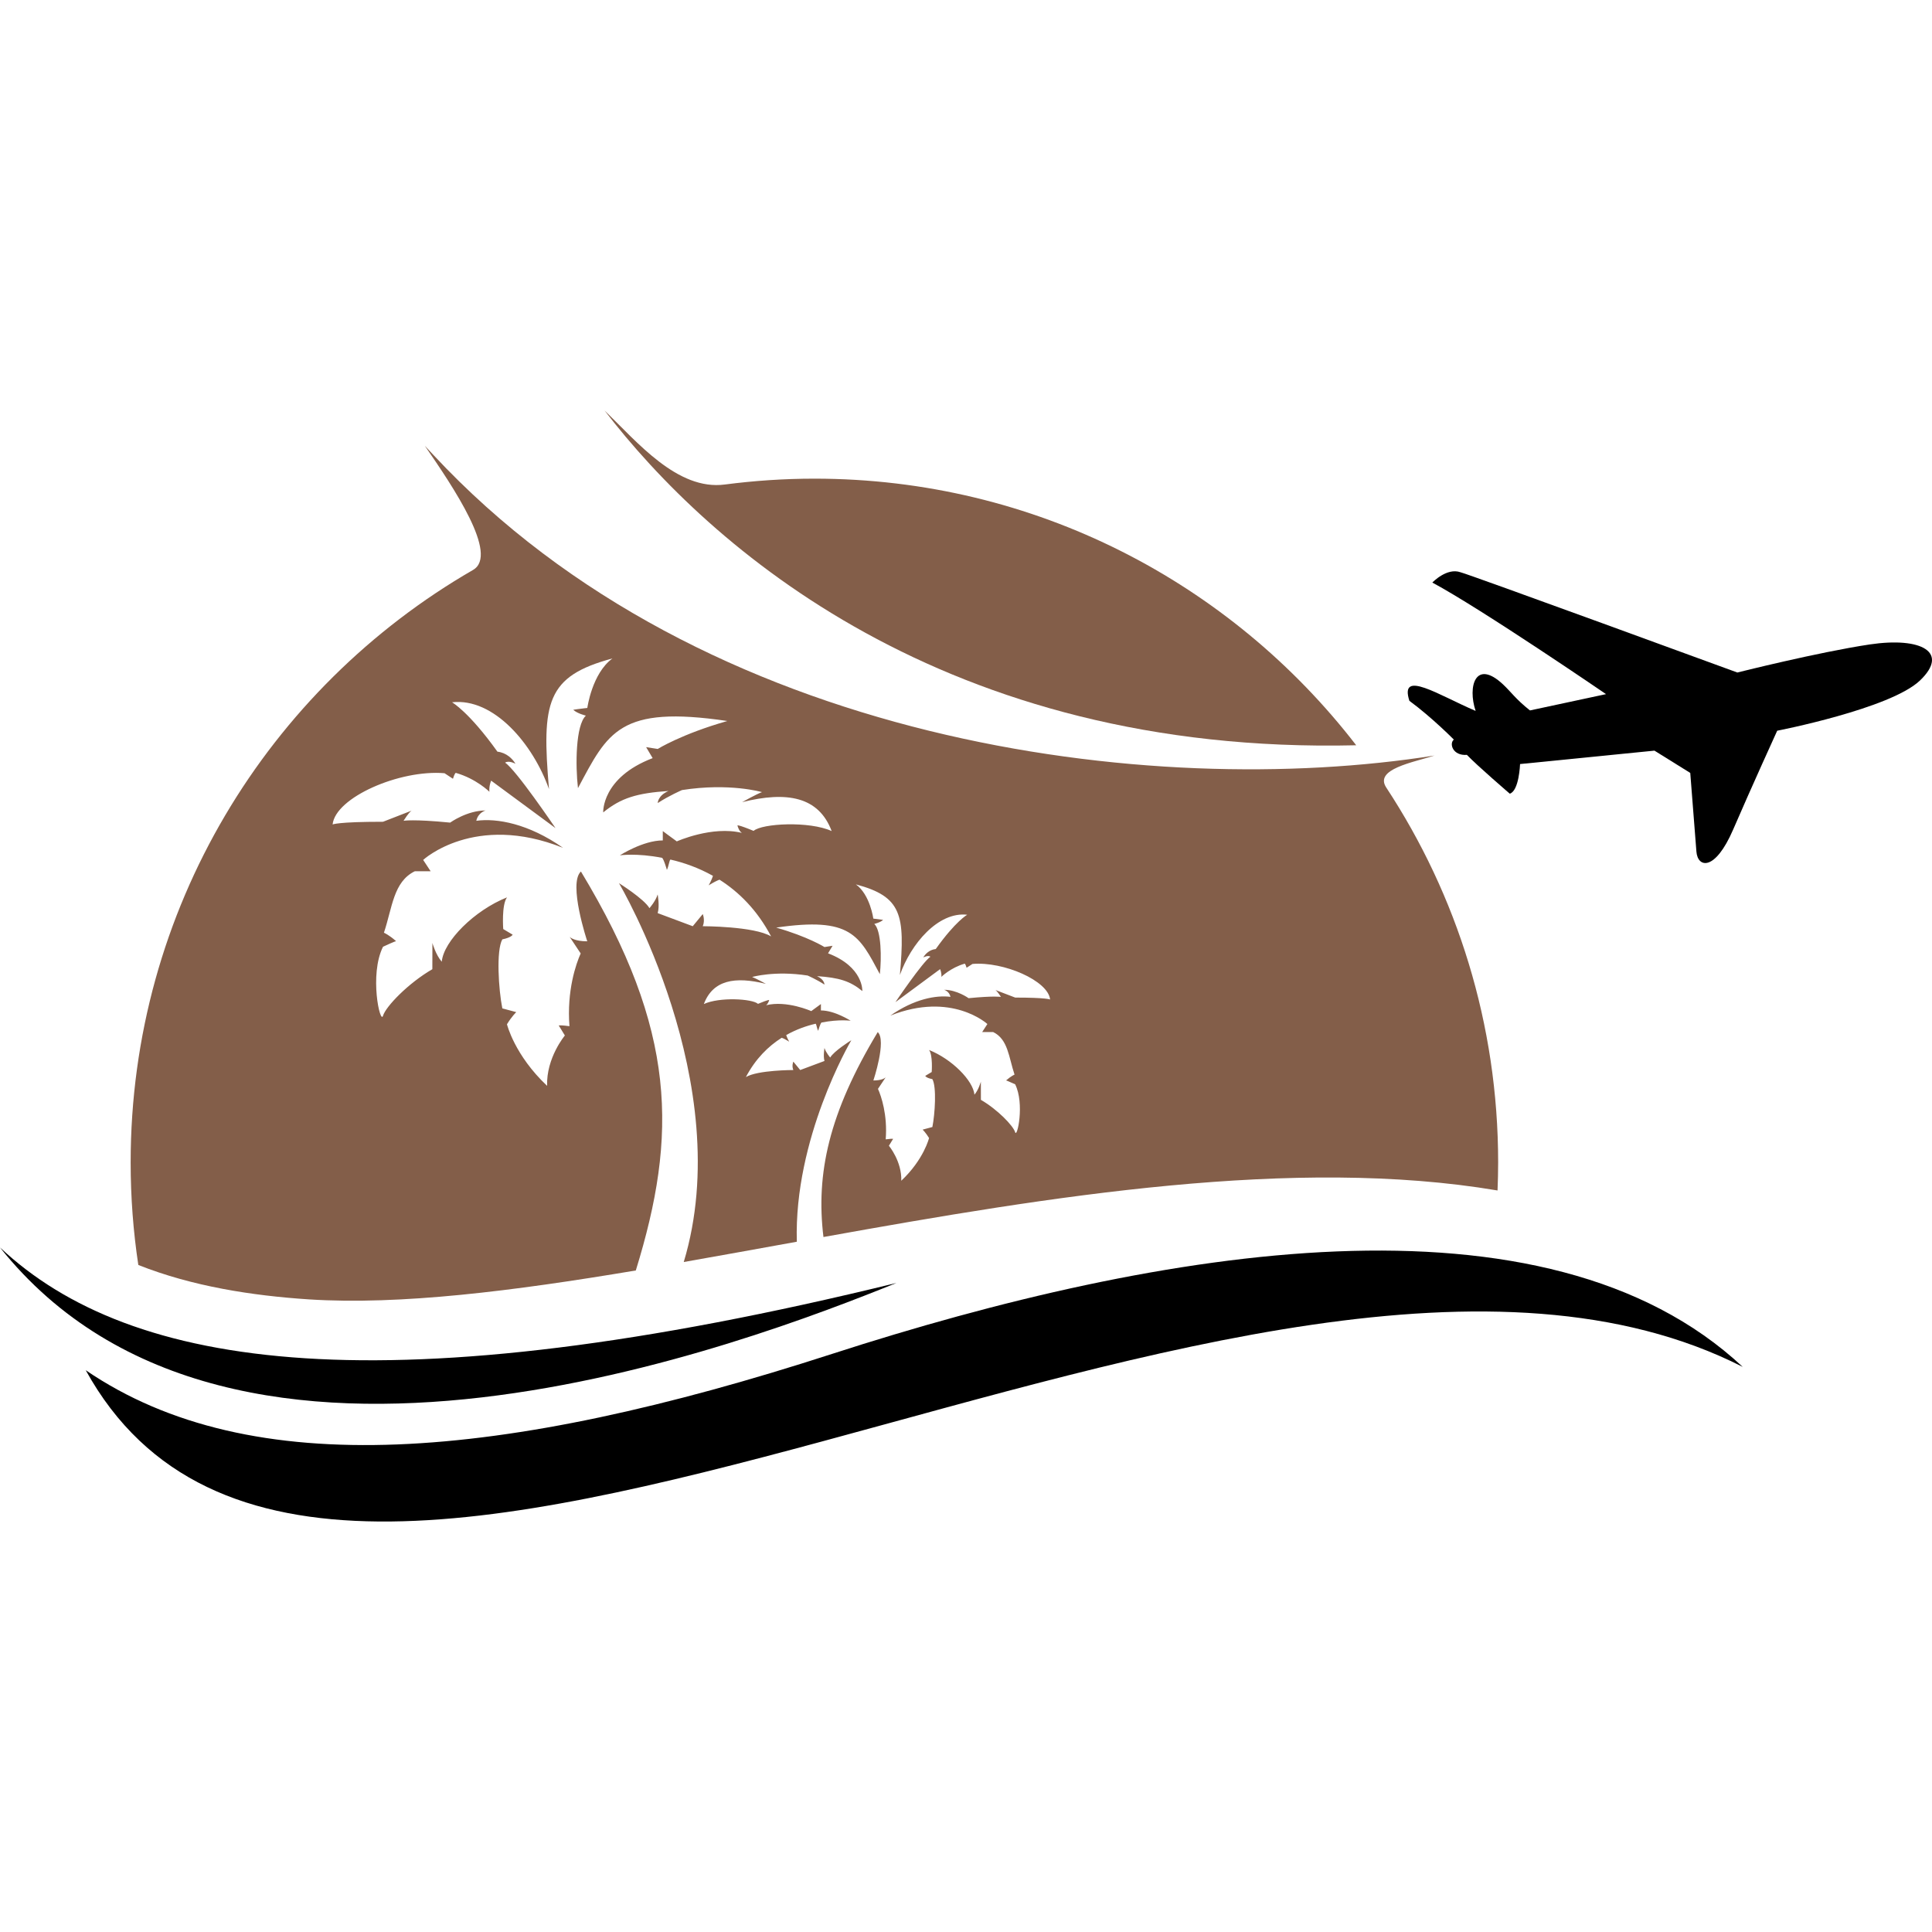 <?xml version="1.0" encoding="utf-8"?>
<!-- Generator: Adobe Illustrator 16.0.0, SVG Export Plug-In . SVG Version: 6.00 Build 0)  -->
<!DOCTYPE svg PUBLIC "-//W3C//DTD SVG 1.1//EN" "http://www.w3.org/Graphics/SVG/1.1/DTD/svg11.dtd">
<svg version="1.1" id="Calque_1" xmlns="http://www.w3.org/2000/svg" xmlns:xlink="http://www.w3.org/1999/xlink" x="0px" y="0px"
	 width="32px" height="32px" viewBox="0 0 32 32" enable-background="new 0 0 32 32" xml:space="preserve">
<g>
	<g>
		<path fill-rule="evenodd" clip-rule="evenodd" fill="#835E49" d="M24.814,19.253c0,0.154-0.004,0.312-0.01,0.465
			c-3.359-0.567-7.392,0.092-11.165,0.771c-0.128-1.051,0.091-2.054,0.899-3.394c0.15,0.136-0.072,0.801-0.072,0.801
			c0.142,0,0.191-0.041,0.203-0.051l-0.127,0.19c0.054,0.12,0.16,0.431,0.128,0.836c0.161-0.021,0.118,0,0.118,0l-0.065,0.106
			c0,0,0.216,0.259,0.205,0.58c0.375-0.354,0.46-0.708,0.46-0.708c-0.058-0.093-0.106-0.139-0.106-0.139l0.161-0.043
			c0.043-0.216,0.072-0.665,0-0.793c-0.107-0.021-0.118-0.054-0.118-0.054l0.107-0.064c0,0,0.021-0.279-0.044-0.365
			c0.376,0.15,0.729,0.504,0.752,0.74c0.068-0.078,0.106-0.215,0.106-0.215l0.001,0.301c0.277,0.161,0.535,0.429,0.567,0.536
			c0.032,0.106,0.16-0.472,0-0.794c-0.14-0.064-0.15-0.064-0.15-0.064c0.085-0.074,0.14-0.096,0.14-0.096
			c-0.097-0.29-0.107-0.585-0.354-0.705c-0.182,0-0.182,0-0.182,0l0.086-0.133c0,0-0.59-0.544-1.608-0.139
			c0.396-0.277,0.761-0.342,0.997-0.311c-0.021-0.096-0.107-0.117-0.107-0.117c0.214,0,0.407,0.139,0.407,0.139
			c0.429-0.042,0.536-0.021,0.536-0.021c-0.057-0.088-0.082-0.109-0.093-0.115l0.329,0.126c0.524,0,0.578,0.032,0.578,0.032
			c-0.031-0.311-0.771-0.633-1.286-0.589c-0.097,0.063-0.097,0.063-0.097,0.063c-0.021-0.068-0.031-0.068-0.031-0.068
			c-0.236,0.068-0.387,0.219-0.387,0.219c0.007-0.069-0.021-0.128-0.021-0.128l-0.74,0.547c0,0,0.45-0.667,0.58-0.753
			c-0.043-0.03-0.119,0.013-0.119,0.013c0.034-0.06,0.104-0.129,0.207-0.14c0.329-0.462,0.521-0.568,0.521-0.568
			c-0.481-0.054-0.933,0.482-1.115,0.998c0.087-0.998,0.033-1.298-0.729-1.501c0.236,0.171,0.289,0.567,0.289,0.567
			c0.086,0.011,0.162,0.021,0.162,0.021c-0.044,0.043-0.146,0.067-0.146,0.067c0.118,0.11,0.121,0.57,0.092,0.832
			c-0.344-0.643-0.475-0.953-1.717-0.771c0.526,0.15,0.8,0.322,0.8,0.322l0.134-0.021l-0.075,0.125
			c0.59,0.225,0.568,0.625,0.568,0.625c-0.204-0.167-0.386-0.222-0.751-0.247c0.124,0.054,0.124,0.14,0.124,0.14
			c-0.132-0.086-0.279-0.15-0.279-0.15c-0.546-0.085-0.919,0.024-0.919,0.024c0.061,0.022,0.228,0.114,0.228,0.114
			c-0.515-0.128-0.878-0.063-1.028,0.334c0.257-0.119,0.801-0.089,0.897-0.003c0.182-0.076,0.185-0.063,0.185-0.063
			c-0.019,0.065-0.046,0.082-0.052,0.086c0.343-0.085,0.749,0.097,0.749,0.097c0.074-0.054,0.16-0.117,0.16-0.117v0.106
			c0.228,0,0.493,0.171,0.493,0.171s-0.19-0.028-0.482,0.029c-0.019,0.006-0.057,0.138-0.057,0.138
			c-0.021-0.042-0.027-0.104-0.041-0.118c-0.152,0.035-0.321,0.094-0.488,0.188c0.014,0.045,0.045,0.103,0.049,0.109
			c-0.056-0.034-0.094-0.055-0.124-0.064c-0.221,0.14-0.433,0.347-0.593,0.651c0.193-0.117,0.786-0.117,0.786-0.117
			c-0.03-0.07,0-0.139,0-0.139c0.104,0.128,0.114,0.139,0.114,0.139l0.402-0.15c-0.024-0.08,0-0.215,0-0.215
			c0.024,0.078,0.095,0.158,0.095,0.158c0.059-0.104,0.331-0.276,0.35-0.287c-0.024,0.04-0.953,1.632-0.903,3.338
			c-0.635,0.114-1.261,0.229-1.873,0.336c0.893-2.96-1.073-6.275-1.073-6.275s0.416,0.26,0.505,0.414c0,0,0.102-0.115,0.136-0.227
			c0,0,0.036,0.192,0,0.309l0.581,0.217c0,0,0.015-0.017,0.166-0.201c0,0,0.042,0.1,0,0.201c0,0,0.854,0,1.132,0.169
			c-0.232-0.44-0.537-0.738-0.855-0.94c-0.042,0.016-0.099,0.044-0.179,0.094c0,0,0.051-0.09,0.071-0.157
			c-0.24-0.135-0.485-0.22-0.705-0.27c-0.02,0.018-0.028,0.11-0.058,0.171c0,0-0.055-0.192-0.082-0.2
			c-0.421-0.082-0.697-0.041-0.697-0.041s0.384-0.247,0.711-0.247v-0.155c0,0,0.124,0.094,0.232,0.171c0,0,0.586-0.263,1.08-0.14
			c-0.011-0.005-0.049-0.029-0.076-0.124c0,0,0.004-0.019,0.268,0.09c0.139-0.124,0.923-0.166,1.293,0.003
			c-0.215-0.571-0.741-0.664-1.483-0.479c0,0,0.242-0.136,0.329-0.166c0,0-0.537-0.158-1.325-0.034c0,0-0.213,0.092-0.402,0.215
			c0,0,0-0.123,0.178-0.2c-0.526,0.036-0.787,0.116-1.081,0.355c0,0-0.03-0.575,0.819-0.899l-0.108-0.182l0.192,0.03
			c0,0,0.395-0.247,1.153-0.463c-1.791-0.265-1.979,0.185-2.474,1.112c-0.044-0.38-0.039-1.043,0.131-1.201
			c0,0-0.146-0.035-0.209-0.097c0,0,0.108-0.017,0.233-0.031c0,0,0.077-0.571,0.416-0.819c-1.097,0.294-1.174,0.727-1.051,2.164
			c-0.263-0.743-0.912-1.516-1.606-1.438c0,0,0.277,0.154,0.752,0.818c0.149,0.017,0.248,0.116,0.299,0.2
			c-0.011-0.004-0.112-0.059-0.172-0.018c0.183,0.121,0.815,1.056,0.835,1.084l-1.066-0.786c0,0-0.038,0.084-0.029,0.184
			c0,0-0.217-0.216-0.557-0.313c0,0-0.016,0-0.047,0.098c0,0,0,0-0.139-0.092c-0.741-0.063-1.808,0.4-1.854,0.849
			c0,0,0.077-0.045,0.835-0.045l0.473-0.184c-0.015,0.009-0.052,0.04-0.133,0.168c0,0,0.154-0.031,0.772,0.03
			c0,0,0.278-0.201,0.587-0.201c0,0-0.123,0.031-0.154,0.171c0.339-0.047,0.865,0.046,1.437,0.448c-1.467-0.586-2.317,0.2-2.317,0.2
			l0.124,0.188c0,0,0,0-0.263,0c-0.355,0.174-0.371,0.6-0.511,1.018c0,0,0.077,0.03,0.201,0.139c0,0-0.015,0-0.216,0.093
			c-0.231,0.463-0.047,1.297,0,1.143c0.046-0.153,0.418-0.54,0.817-0.771l0.001-0.434c0,0,0.055,0.197,0.155,0.31
			c0.03-0.34,0.541-0.851,1.081-1.066c-0.093,0.123-0.063,0.525-0.063,0.525l0.156,0.093c0,0-0.017,0.046-0.171,0.078
			c-0.104,0.185-0.062,0.833,0,1.143l0.231,0.062c0,0-0.07,0.064-0.154,0.201c0,0,0.124,0.511,0.665,1.02
			c-0.016-0.464,0.294-0.834,0.294-0.834l-0.094-0.154c0,0-0.062-0.031,0.17,0c-0.046-0.586,0.108-1.033,0.186-1.205l-0.183-0.275
			c0.015,0.015,0.087,0.074,0.292,0.074c0,0-0.321-0.96-0.105-1.156c1.593,2.636,1.6,4.37,0.909,6.608
			c-2.035,0.341-3.898,0.576-5.414,0.479c-0.942-0.062-1.931-0.215-2.826-0.57c-0.084-0.555-0.127-1.121-0.127-1.698
			c0-4.196,2.281-7.857,5.671-9.814c0.433-0.25-0.328-1.373-0.799-2.057C7.083,7.434,7.131,7.484,7.18,7.537
			c4.469,4.797,11.885,5.72,16.58,4.977c-0.357,0.115-1,0.224-0.8,0.529C24.132,14.826,24.814,16.96,24.814,19.253z"/>
		<path fill-rule="evenodd" clip-rule="evenodd" fill="#835E49" d="M22.463,12.344c-6.819,0.162-10.711-3.282-12.45-5.545
			c0.541,0.522,1.207,1.33,1.993,1.226c0.485-0.063,0.98-0.097,1.484-0.097C17.143,7.928,20.392,9.659,22.463,12.344z"/>
	</g>
	<g>
		<path fill-rule="evenodd" clip-rule="evenodd" d="M0,20.662c2.165,2.033,6.368,2.665,14.848,0.588
			C12.442,22.221,3.88,25.53,0,20.662"/>
		<path fill-rule="evenodd" clip-rule="evenodd" d="M1.42,22.695c2.742,1.871,6.901,1.497,12.358-0.269
			c5.456-1.765,11.823-2.836,15.087,0.214C20.766,18.522,5.466,30.028,1.42,22.695"/>
		<path fill-rule="evenodd" clip-rule="evenodd" d="M23.344,11.608c0.377,0.277,0.736,0.642,0.736,0.642
			c-0.081,0.067-0.017,0.271,0.216,0.253c0.173,0.181,0.711,0.643,0.711,0.643c0.155-0.049,0.17-0.491,0.17-0.491
			c2.226-0.222,2.226-0.222,2.226-0.222l0.593,0.369c0,0,0.087,1.122,0.102,1.304c0.021,0.269,0.307,0.331,0.608-0.365
			c0.301-0.698,0.73-1.638,0.73-1.638s1.874-0.364,2.364-0.831s0.029-0.726-0.831-0.598c-0.859,0.129-2.193,0.465-2.193,0.465
			s-4.463-1.634-4.587-1.661c-0.227-0.08-0.465,0.171-0.465,0.171c0.818,0.439,2.877,1.848,2.877,1.848l-1.26,0.27
			c-0.239-0.19-0.31-0.304-0.448-0.433c-0.456-0.425-0.587,0.039-0.452,0.441C23.833,11.516,23.173,11.077,23.344,11.608"/>
	</g>
</g>
</svg>
